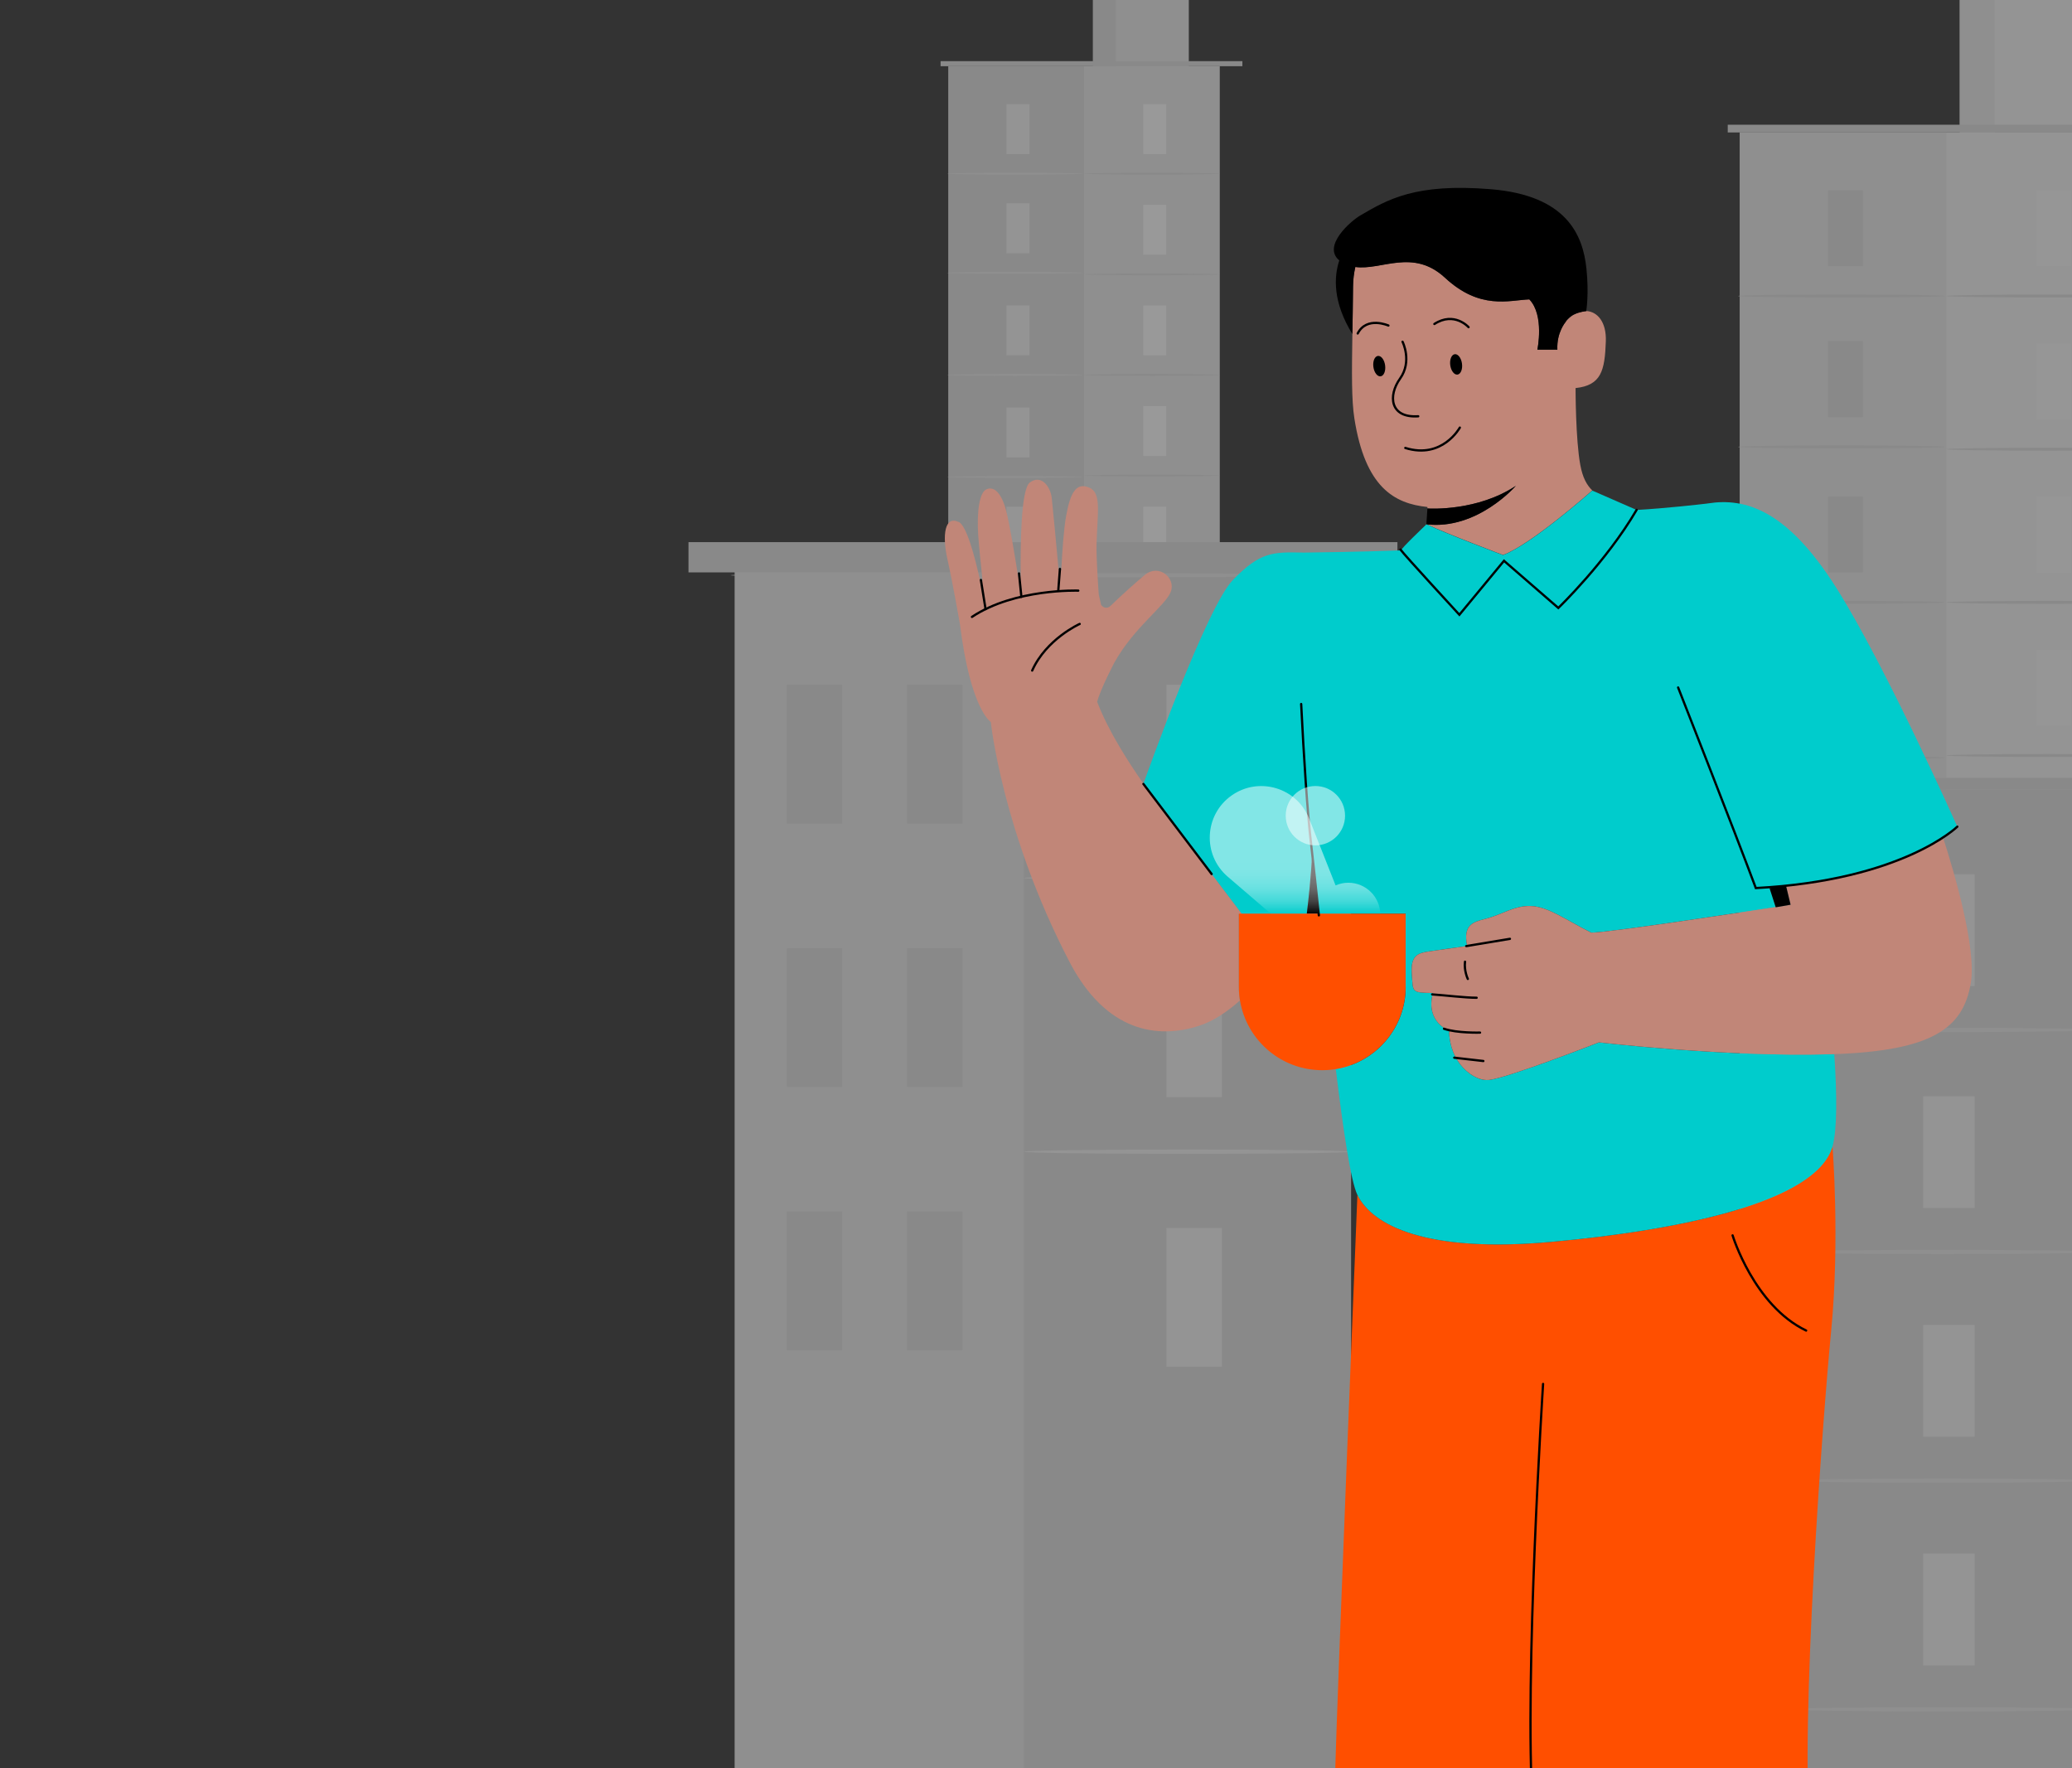 <svg width="375" height="320" viewBox="0 0 375 320" fill="none" xmlns="http://www.w3.org/2000/svg">
<rect x="0" y="0" width="375" height="320" fill="#333333" stroke="none"/>
<g clip-path="url(#clip0_5901_7481)">
<g style="mix-blend-mode:multiply" opacity="0.5" clip-path="url(#clip1_5901_7481)">
<path d="M171.664 11.991H220.76V144.464H171.664V11.991Z" fill="#EBEBEB"/>
<path d="M171.653 11.991H196.207V144.464H171.653V11.991Z" fill="#E0E0E0"/>
<path d="M197.816 -3.761H215.155V11.991H197.816V-3.761Z" fill="#EBEBEB"/>
<path d="M197.816 -3.761H201.954V11.991H197.816V-3.761Z" fill="#E0E0E0"/>
<path d="M170.23 11.066H224.854V11.98H170.23V11.066Z" fill="#E0E0E0"/>
<path d="M206.913 18.852H211.072V27.89H206.913V18.852Z" fill="white"/>
<path d="M196.207 31.433C196.207 31.524 201.702 31.603 208.478 31.603C215.254 31.603 220.749 31.524 220.749 31.433C220.749 31.343 215.254 31.264 208.478 31.264C201.702 31.264 196.207 31.343 196.207 31.433Z" fill="#E0E0E0"/>
<path d="M182.151 18.852H186.311V27.89H182.151V18.852Z" fill="#F5F5F5"/>
<path d="M171.445 31.433C171.445 31.524 176.941 31.603 183.717 31.603C190.493 31.603 195.988 31.524 195.988 31.433C195.988 31.343 190.493 31.264 183.717 31.264C176.941 31.264 171.445 31.343 171.445 31.433Z" fill="#EBEBEB"/>
<path d="M182.151 36.793H186.311V45.831H182.151V36.793Z" fill="#F5F5F5"/>
<path d="M171.445 49.375C171.445 49.465 176.941 49.544 183.717 49.544C190.493 49.544 195.988 49.465 195.988 49.375C195.988 49.284 190.493 49.205 183.717 49.205C176.941 49.205 171.445 49.284 171.445 49.375Z" fill="#EBEBEB"/>
<path d="M182.151 55.265H186.311V64.303H182.151V55.265Z" fill="#F5F5F5"/>
<path d="M171.445 67.846C171.445 67.937 176.941 68.016 183.717 68.016C190.493 68.016 195.988 67.937 195.988 67.846C195.988 67.756 190.493 67.677 183.717 67.677C176.941 67.677 171.445 67.756 171.445 67.846Z" fill="#EBEBEB"/>
<path d="M182.151 73.748H186.311V82.786H182.151V73.748Z" fill="#F5F5F5"/>
<path d="M171.445 86.318C171.445 86.408 176.941 86.487 183.717 86.487C190.493 86.487 195.988 86.408 195.988 86.318C195.988 86.228 190.493 86.149 183.717 86.149C176.941 86.149 171.445 86.228 171.445 86.318Z" fill="#EBEBEB"/>
<path d="M182.151 91.689H186.311V100.727H182.151V91.689Z" fill="#F5F5F5"/>
<path d="M171.445 104.271C171.445 104.361 176.941 104.44 183.717 104.44C190.493 104.44 195.988 104.361 195.988 104.271C195.988 104.18 190.493 104.101 183.717 104.101C176.941 104.101 171.445 104.18 171.445 104.271Z" fill="#EBEBEB"/>
<path d="M182.151 109.709H186.311V118.748H182.151V109.709Z" fill="#F5F5F5"/>
<path d="M182.151 127.967H186.311V137.005H182.151V127.967Z" fill="#F5F5F5"/>
<path d="M171.445 122.291C171.445 122.381 176.941 122.46 183.717 122.46C190.493 122.46 195.988 122.381 195.988 122.291C195.988 122.201 190.493 122.122 183.717 122.122C176.941 122.122 171.445 122.201 171.445 122.291Z" fill="#EBEBEB"/>
<path d="M206.913 37.064H211.072V46.102H206.913V37.064Z" fill="white"/>
<path d="M196.207 49.645C196.207 49.736 201.702 49.815 208.478 49.815C215.254 49.815 220.749 49.736 220.749 49.645C220.749 49.555 215.254 49.476 208.478 49.476C201.702 49.476 196.207 49.555 196.207 49.645Z" fill="#E0E0E0"/>
<path d="M206.913 55.276H211.072V64.314H206.913V55.276Z" fill="white"/>
<path d="M196.207 67.846C196.207 67.937 201.702 68.016 208.478 68.016C215.254 68.016 220.749 67.937 220.749 67.846C220.749 67.756 215.254 67.677 208.478 67.677C201.702 67.677 196.207 67.756 196.207 67.846Z" fill="#E0E0E0"/>
<path d="M206.913 73.477H211.072V82.515H206.913V73.477Z" fill="white"/>
<path d="M196.207 86.058C196.207 86.149 201.702 86.228 208.478 86.228C215.254 86.228 220.749 86.149 220.749 86.058C220.749 85.968 215.254 85.889 208.478 85.889C201.702 85.889 196.207 85.968 196.207 86.058Z" fill="#E0E0E0"/>
<path d="M206.913 91.689H211.072V100.727H206.913V91.689Z" fill="white"/>
<path d="M196.207 104.271C196.207 104.361 201.702 104.44 208.478 104.44C215.254 104.44 220.749 104.361 220.749 104.271C220.749 104.18 215.254 104.101 208.478 104.101C201.702 104.101 196.207 104.18 196.207 104.271Z" fill="#E0E0E0"/>
<path d="M206.913 109.901H211.072V118.94H206.913V109.901Z" fill="white"/>
<path d="M196.207 122.471C196.207 122.562 201.702 122.641 208.478 122.641C215.254 122.641 220.749 122.562 220.749 122.471C220.749 122.381 215.254 122.302 208.478 122.302C201.702 122.302 196.207 122.381 196.207 122.471Z" fill="#E0E0E0"/>
<path d="M206.913 128.102H211.072V137.14H206.913V128.102Z" fill="white"/>
<path d="M314.875 23.967H389.615V268.13H314.875V23.967Z" fill="#F5F5F5"/>
<path d="M314.875 23.967H352.245V267.453H314.875V23.967Z" fill="#EBEBEB"/>
<path d="M354.694 0H381.082V23.967H354.694V0Z" fill="#F5F5F5"/>
<path d="M354.684 0H360.978V23.967H354.684V0Z" fill="#EBEBEB"/>
<path d="M395.849 23.967V22.571H312.694V23.967" fill="#E0E0E0"/>
<path d="M368.545 34.426H374.868V48.18H368.545V34.426Z" fill="#FAFAFA"/>
<path d="M352.245 53.569C352.245 53.712 360.609 53.835 370.925 53.835C381.241 53.835 389.615 53.722 389.615 53.569C389.615 53.415 381.251 53.302 370.925 53.302C360.599 53.302 352.245 53.415 352.245 53.569Z" fill="#E0E0E0"/>
<path d="M330.846 34.426H337.169V48.18H330.846V34.426Z" fill="#E0E0E0"/>
<path d="M314.556 53.569C314.556 53.712 322.92 53.835 333.236 53.835C343.552 53.835 351.926 53.722 351.926 53.569C351.926 53.415 343.562 53.302 333.236 53.302C322.91 53.302 314.556 53.415 314.556 53.569Z" fill="#E0E0E0"/>
<path d="M330.846 61.729H337.169V75.483H330.846V61.729Z" fill="#E0E0E0"/>
<path d="M314.556 80.871C314.556 81.015 322.92 81.138 333.236 81.138C343.552 81.138 351.926 81.025 351.926 80.871C351.926 80.717 343.562 80.604 333.236 80.604C322.91 80.604 314.556 80.717 314.556 80.871Z" fill="#E0E0E0"/>
<path d="M330.846 89.852H337.169V103.606H330.846V89.852Z" fill="#E0E0E0"/>
<path d="M314.556 108.995C314.556 109.139 322.92 109.262 333.236 109.262C343.552 109.262 351.926 109.149 351.926 108.995C351.926 108.841 343.562 108.728 333.236 108.728C322.91 108.728 314.556 108.841 314.556 108.995Z" fill="#E0E0E0"/>
<path d="M330.846 117.976H337.169V131.73H330.846V117.976Z" fill="#E0E0E0"/>
<path d="M314.556 137.119C314.556 137.262 322.92 137.386 333.236 137.386C343.552 137.386 351.926 137.273 351.926 137.119C351.926 136.965 343.562 136.852 333.236 136.852C322.91 136.852 314.556 136.965 314.556 137.119Z" fill="#E0E0E0"/>
<path d="M330.846 145.289H337.169V159.043H330.846V145.289Z" fill="#E0E0E0"/>
<path d="M314.556 164.442C314.556 164.586 322.92 164.709 333.236 164.709C343.552 164.709 351.926 164.596 351.926 164.442C351.926 164.288 343.562 164.175 333.236 164.175C322.91 164.175 314.556 164.288 314.556 164.442Z" fill="#E0E0E0"/>
<path d="M330.846 172.725H337.169V186.479H330.846V172.725Z" fill="#E0E0E0"/>
<path d="M330.846 200.51H337.169V214.264H330.846V200.51Z" fill="#E0E0E0"/>
<path d="M314.556 191.868C314.556 192.011 322.92 192.135 333.236 192.135C343.552 192.135 351.926 192.022 351.926 191.868C351.926 191.714 343.562 191.601 333.236 191.601C322.91 191.601 314.556 191.714 314.556 191.868Z" fill="#E0E0E0"/>
<path d="M368.545 62.139H374.868V75.893H368.545V62.139Z" fill="#FAFAFA"/>
<path d="M352.245 81.292C352.245 81.436 360.609 81.559 370.925 81.559C381.241 81.559 389.615 81.446 389.615 81.292C389.615 81.138 381.251 81.025 370.925 81.025C360.599 81.025 352.245 81.138 352.245 81.292Z" fill="#E0E0E0"/>
<path d="M368.545 89.863H374.868V103.617H368.545V89.863Z" fill="#FAFAFA"/>
<path d="M352.245 109.005C352.245 109.149 360.609 109.272 370.925 109.272C381.241 109.272 389.615 109.159 389.615 109.005C389.615 108.851 381.251 108.738 370.925 108.738C360.599 108.738 352.245 108.851 352.245 109.005Z" fill="#E0E0E0"/>
<path d="M368.545 117.576H374.868V131.33H368.545V117.576Z" fill="#FAFAFA"/>
<path d="M352.245 136.718C352.245 136.862 360.609 136.985 370.925 136.985C381.241 136.985 389.615 136.872 389.615 136.718C389.615 136.564 381.251 136.452 370.925 136.452C360.599 136.452 352.245 136.564 352.245 136.718Z" fill="#E0E0E0"/>
<path d="M368.545 145.289H374.868V159.043H368.545V145.289Z" fill="#FAFAFA"/>
<path d="M352.245 164.442C352.245 164.586 360.609 164.709 370.925 164.709C381.241 164.709 389.615 164.596 389.615 164.442C389.615 164.288 381.251 164.175 370.925 164.175C360.599 164.175 352.245 164.288 352.245 164.442Z" fill="#E0E0E0"/>
<path d="M368.545 173.012H374.868V186.766H368.545V173.012Z" fill="#FAFAFA"/>
<path d="M352.245 192.155C352.245 192.299 360.609 192.422 370.925 192.422C381.241 192.422 389.615 192.309 389.615 192.155C389.615 192.001 381.251 191.888 370.925 191.888C360.599 191.888 352.245 192.001 352.245 192.155Z" fill="#E0E0E0"/>
<path d="M368.545 200.726H374.868V214.48H368.545V200.726Z" fill="#FAFAFA"/>
<path d="M132.99 103.39H244.525V321.586H132.99V103.39Z" fill="#E0E0E0"/>
<path d="M132.99 103.39H185.282V321.586H132.99V103.39Z" fill="#EBEBEB"/>
<path d="M211.105 123.927H221.132V149.045H211.105V123.927Z" fill="#F5F5F5"/>
<path d="M211.105 222.221H221.132V247.338H211.105V222.221Z" fill="#F5F5F5"/>
<path d="M185.282 158.896C185.282 159.11 198.549 159.291 214.904 159.291C231.258 159.291 244.525 159.11 244.525 158.896C244.525 158.681 231.269 158.501 214.904 158.501C198.538 158.501 185.282 158.681 185.282 158.896Z" fill="#F5F5F5"/>
<path d="M211.105 173.441H221.132V198.558H211.105V173.441Z" fill="#F5F5F5"/>
<path d="M185.282 208.42C185.282 208.635 198.549 208.815 214.904 208.815C231.258 208.815 244.525 208.635 244.525 208.42C244.525 208.206 231.269 208.025 214.904 208.025C198.538 208.025 185.282 208.206 185.282 208.42Z" fill="#F5F5F5"/>
<path d="M164.155 123.927H174.182V149.045H164.155V123.927Z" fill="#E0E0E0"/>
<path d="M142.393 123.927H152.42V149.045H142.393V123.927Z" fill="#E0E0E0"/>
<path d="M164.155 171.579H174.182V196.697H164.155V171.579Z" fill="#E0E0E0"/>
<path d="M142.393 171.579H152.42V196.697H142.393V171.579Z" fill="#E0E0E0"/>
<path d="M164.155 219.242H174.182V244.359H164.155V219.242Z" fill="#E0E0E0"/>
<path d="M142.393 219.242H152.42V244.359H142.393V219.242Z" fill="#E0E0E0"/>
<path d="M124.605 98.11H252.911V103.582H124.605V98.11Z" fill="#E0E0E0"/>
<path d="M132.213 104.101C132.213 104.316 157.138 104.496 187.887 104.496C218.636 104.496 243.562 104.316 243.562 104.101C243.562 103.887 218.636 103.706 187.887 103.706C157.138 103.706 132.213 103.887 132.213 104.101Z" fill="#EBEBEB"/>
<path d="M324.096 321.997H434.076L434.563 142.836H324.584L324.096 321.997Z" fill="#EBEBEB"/>
<path d="M324.583 142.836H379.568V322.007H324.583V142.836Z" fill="#E0E0E0"/>
<path d="M321.357 140.773H443.724V142.826H321.357V140.773Z" fill="#E0E0E0"/>
<path d="M348.073 158.212H357.383V178.442H348.073V158.212Z" fill="#F5F5F5"/>
<path d="M324.105 186.387C324.105 186.602 336.413 186.777 351.598 186.777C366.783 186.777 379.09 186.602 379.09 186.387C379.09 186.171 366.783 185.997 351.598 185.997C336.413 185.997 324.105 186.171 324.105 186.387Z" fill="#EBEBEB"/>
<path d="M348.073 198.385H357.383V218.616H348.073V198.385Z" fill="#F5F5F5"/>
<path d="M324.105 226.561C324.105 226.776 336.413 226.951 351.598 226.951C366.783 226.951 379.09 226.776 379.09 226.561C379.09 226.345 366.783 226.171 351.598 226.171C336.413 226.171 324.105 226.345 324.105 226.561Z" fill="#EBEBEB"/>
<path d="M348.073 239.771H357.383V260.001H348.073V239.771Z" fill="#F5F5F5"/>
<path d="M324.105 267.946C324.105 268.161 336.413 268.336 351.598 268.336C366.783 268.336 379.09 268.161 379.09 267.946C379.09 267.73 366.783 267.556 351.598 267.556C336.413 267.556 324.105 267.73 324.105 267.946Z" fill="#EBEBEB"/>
<path d="M348.073 281.156H357.383V301.386H348.073V281.156Z" fill="#F5F5F5"/>
<path d="M324.105 309.331C324.105 309.546 336.413 309.721 351.598 309.721C366.783 309.721 379.09 309.546 379.09 309.331C379.09 309.115 366.783 308.941 351.598 308.941C336.413 308.941 324.105 309.115 324.105 309.331Z" fill="#EBEBEB"/>
</g>
<path d="M309.074 91.122C309.074 91.122 308.978 91.122 308.869 91.149C308.937 91.149 309.005 91.135 309.074 91.122Z" fill="#C18678"/>
<path d="M258.153 94.885C267.38 95.97 274.345 87.907 274.345 87.907C267.461 92.488 258.956 92.059 258.354 92.019C258.354 91.845 258.34 91.751 258.34 91.751C252.34 91.135 247.077 88.202 245.121 75.72C244.599 72.398 244.653 67.55 244.76 60.439C244.8 57.881 244.854 55.028 244.88 51.854C244.88 50.595 245.041 49.416 245.296 48.305C249.996 48.974 255.715 44.863 261.528 50.26C267.862 56.139 273.112 54.331 276.782 54.171C279.541 57.037 278.242 63.264 278.242 63.264H281.858C281.711 60.157 283.345 58.269 283.345 58.269C283.465 58.041 283.612 57.854 283.786 57.666C283.639 57.881 283.519 58.055 283.438 58.148C283.88 57.626 284.349 57.211 284.858 56.903C285.943 56.367 287.095 56.287 287.095 56.287C289.063 56.381 290.764 58.215 290.63 61.791C290.443 67.055 289.813 69.733 285.153 70.229C285.153 70.376 285.153 79.537 286.01 84.144C286.438 86.447 287.175 87.773 288.179 88.751C288.126 88.791 277.157 98.541 272.028 100.43C272.028 100.43 262.09 96.693 258.166 94.858L258.153 94.885Z" fill="#C18678"/>
<path d="M258.112 94.928C258.126 94.833 258.153 94.739 258.167 94.657V94.901C258.167 94.901 258.139 94.915 258.112 94.942V94.928Z" fill="#C18678"/>
<path d="M253.612 99.613C253.518 99.613 253.423 99.613 253.314 99.613C253.409 99.613 253.49 99.599 253.572 99.586C253.572 99.586 253.572 99.599 253.599 99.599L253.612 99.613Z" fill="#C18678"/>
<path d="M280.84 224.728C303.487 222.666 328.772 217.67 331.652 207.425C331.652 207.425 333.005 224.393 331.424 240.706C329.844 257.018 325.799 311.755 327.594 332.018C329.389 352.281 333.339 420.397 333.339 420.397C333.339 420.397 330.969 421.402 326 422.286C320.08 423.33 310.451 424.201 296.723 422.969C294.741 422.795 292.679 422.567 290.523 422.299C289.973 422.232 289.424 422.165 288.875 422.085C288.875 422.085 280.023 357.826 277.732 331.295L277.398 327.063C277.478 328.335 277.599 329.755 277.732 331.295L284.844 422.433L288.875 422.071C277.706 423.129 269.59 423.384 263.817 423.304C254.215 423.17 251.067 422.071 251.067 422.071C251.067 422.071 241.157 338.313 241.612 321.652C242.067 304.991 245.67 216.21 245.67 216.21C248.402 221.809 258.232 226.791 280.866 224.728H280.84Z" fill="#FF4F00"/>
<path d="M254.403 178.577V165.345H238.653C238.492 163.978 237.809 158.327 237.528 154.175C237.233 158.983 236.858 162.666 236.51 165.345H224.738L209.537 145.296C209.108 144.72 208.157 143.474 206.965 141.773C207.608 139.965 218.376 109.845 223.157 104.93C228.086 99.867 230.336 99.867 235.974 100.001C238.987 99.961 245.898 99.867 253.318 99.613C253.411 99.613 253.505 99.613 253.612 99.613C253.612 99.613 253.586 99.613 253.586 99.599C253.505 99.318 257.67 95.367 258.126 94.925C258.153 94.898 258.166 94.885 258.166 94.885C262.104 96.733 272.028 100.456 272.028 100.456C277.157 98.568 288.126 88.818 288.179 88.778L296.215 92.287C301.532 91.979 307.666 91.282 308.871 91.135C308.978 91.135 309.045 91.108 309.072 91.108C315.862 90.023 323.416 92.273 332.322 106.349C341.215 120.412 354.246 149.595 354.246 149.595C354.246 149.595 353.443 150.385 351.661 151.563C347.67 154.188 338.791 158.688 323.242 160.295L320.269 160.711L321.367 164.153C313.505 165.358 291.059 168.773 287.978 168.773C283.371 166.456 280.197 164.072 277.09 163.965C273.983 163.858 272.014 165.478 268.8 166.295C266.617 166.858 264.755 167.327 265.532 171.184H265.666C263.054 171.532 260.148 171.947 258.635 172.175C256.612 172.47 255.273 172.911 255.514 176.233C255.755 179.554 255.367 179.648 259.331 179.702C257.912 185.005 262.318 186.532 262.318 186.532C262.224 187.001 262.331 187.844 262.505 188.702C262.961 190.938 264.179 192.974 266.028 194.3C267.032 195.023 268.224 195.559 269.456 195.438C272.751 195.13 289.385 188.635 289.385 188.635C289.385 188.635 312.487 191.313 330.983 190.791C331.318 190.791 331.652 190.764 331.974 190.764C332.496 198.452 332.469 204.532 331.666 207.425C328.786 217.67 303.501 222.679 280.853 224.728C258.206 226.791 248.389 221.809 245.657 216.21C244.479 213.8 243.099 204.478 241.76 193.469C248.938 192.304 254.416 186.077 254.416 178.577H254.403Z" fill="#00CCCC"/>
<path d="M173.496 94.43C174.943 95.126 176.429 100.711 177.38 105.077C177.447 105.358 177.849 105.291 177.822 105.01C177.514 102.144 177.179 98.836 177.045 96.88C176.751 92.555 177.287 89.193 178.452 88.59C179.617 87.988 181.103 88.711 182.068 92.314C182.684 94.617 183.648 100.389 184.251 104.233C184.304 104.541 184.746 104.501 184.733 104.193C184.666 98.568 184.773 88.51 186.38 87.318C188.456 85.791 190.103 88.055 190.345 90.077C190.505 91.443 191.175 98.581 191.59 103.081C191.617 103.389 192.059 103.376 192.086 103.081C192.233 100.014 192.514 95.755 192.969 93.264C193.746 89.032 194.818 87.291 197.108 88.229C199.398 89.166 198.621 92.689 198.461 98.407C198.38 101.233 198.862 107.608 198.862 107.608L199.278 109.443C199.626 110.032 200.456 110.18 200.978 109.657C202.545 108.117 205.586 105.358 207.206 104.032C209.724 101.97 212.844 104.568 211.894 107.086C210.943 109.604 205.224 113.501 201.648 119.97C201.648 119.97 199.17 124.684 198.568 127.001C200.59 132.318 204.34 138.104 206.938 141.8C208.13 143.487 209.081 144.746 209.51 145.322L224.71 165.371H224.188V178.603C224.188 179.447 224.255 180.264 224.389 181.068C222.246 182.983 219.715 184.751 217.05 185.621C209.523 188.086 200.175 186.773 193.559 174.063C181.371 150.639 179.322 130.657 179.322 130.657C179.322 130.657 175.653 128.434 173.737 112.965C173.737 112.965 172.465 105.653 171.501 101.354C170.443 96.68 171.045 93.305 173.47 94.456L173.496 94.43Z" fill="#C18678"/>
<path d="M284.858 56.916C284.47 57.104 284.108 57.358 283.787 57.68C283.613 57.854 283.466 58.055 283.345 58.282C283.345 58.282 281.711 60.157 281.858 63.278H278.242C278.242 63.278 279.555 57.05 276.783 54.184C273.113 54.331 267.863 56.139 261.528 50.273C255.716 44.889 249.997 48.988 245.296 48.318C245.042 49.43 244.894 50.608 244.881 51.867C244.854 55.041 244.801 57.894 244.76 60.452C241.184 54.653 241.412 50.099 242.39 47.126C239.256 44.528 244.452 40.001 246.207 38.983C251.122 36.117 256.144 33.117 269.832 34.242C283.506 35.367 286.492 42.479 287.122 48.639C287.604 53.26 287.082 56.287 287.082 56.314C287.082 56.314 285.93 56.394 284.845 56.93L284.858 56.916Z" fill="black"/>
<path d="M237.528 154.175C237.809 158.327 238.492 163.978 238.653 165.345H236.51C236.845 162.666 237.22 158.983 237.528 154.175Z" fill="black"/>
<path d="M274.358 87.907C274.358 87.907 267.38 95.97 258.166 94.885V94.644L258.34 92.019C258.34 92.019 258.34 92.019 258.38 92.019C258.983 92.059 267.474 92.488 274.371 87.907H274.358Z" fill="black"/>
<path d="M289.384 188.635C289.384 188.635 272.75 195.13 269.455 195.438C268.223 195.545 267.031 195.01 266.027 194.3C264.179 192.974 262.96 190.938 262.505 188.702C262.33 187.844 262.223 187.001 262.317 186.532C262.317 186.532 257.911 185.019 259.33 179.702C255.366 179.648 255.768 179.554 255.513 176.233C255.272 172.911 256.598 172.47 258.634 172.175C260.147 171.947 263.04 171.545 265.665 171.17H265.531C264.755 167.327 266.616 166.858 268.799 166.295C272.027 165.478 273.982 163.858 277.089 163.965C280.196 164.072 283.371 166.456 287.978 168.773C291.058 168.773 313.491 165.358 321.366 164.153V164.206L324.085 163.737L323.241 160.295C338.803 158.688 347.67 154.188 351.661 151.563C353.67 157.791 357.741 171.572 356.683 177.907C355.317 186.09 349.692 190.135 331.973 190.764C331.652 190.764 331.317 190.791 330.982 190.791C312.487 191.313 289.384 188.635 289.384 188.635Z" fill="#C18678"/>
<path d="M224.216 165.345H254.403V178.577C254.403 186.077 248.926 192.304 241.747 193.469C240.957 193.603 240.14 193.67 239.31 193.67C231.81 193.67 225.595 188.206 224.417 181.041C224.283 180.237 224.216 179.42 224.216 178.577V165.345Z" fill="#FF4F00"/>
<path d="M324.071 163.724L321.379 164.193L321.366 164.153L320.254 160.711L323.241 160.282L324.071 163.724Z" fill="black"/>
<path d="M262.473 66.087C262.335 65.068 262.699 64.178 263.286 64.099C263.872 64.019 264.459 64.781 264.597 65.8C264.734 66.819 264.37 67.709 263.784 67.788C263.198 67.868 262.611 67.106 262.473 66.087Z" fill="black"/>
<path d="M248.561 66.4C248.424 65.382 248.788 64.491 249.374 64.412C249.96 64.333 250.547 65.095 250.685 66.114C250.823 67.133 250.459 68.023 249.872 68.102C249.286 68.181 248.699 67.419 248.561 66.4Z" fill="black"/>
<path d="M265.786 59.206C265.786 59.206 263.215 56.3 259.599 58.631" stroke="black" stroke-width="0.41" stroke-miterlimit="10" stroke-linecap="round"/>
<path d="M251.282 58.912C251.282 58.912 247.358 57.171 245.724 60.345" stroke="black" stroke-width="0.41" stroke-miterlimit="10" stroke-linecap="round"/>
<path d="M238.693 165.653C238.158 160.59 237.689 156.157 237.314 152.97C236.591 146.876 235.975 136.992 235.492 127.403" stroke="black" stroke-width="0.41" stroke-miterlimit="10" stroke-linecap="round"/>
<path d="M264.207 77.38C264.207 77.38 261.046 83.166 254.337 81.064" stroke="black" stroke-width="0.41" stroke-miterlimit="10" stroke-linecap="round"/>
<path d="M253.84 61.845C253.84 61.845 255.621 65.381 253.398 68.501C251.175 71.608 251.55 75.68 256.679 75.331" stroke="black" stroke-width="0.41" stroke-miterlimit="10" stroke-linecap="round"/>
<path d="M288.863 422.085C288.863 422.085 278.952 350.112 277.399 327.063C275.845 304.014 279.273 250.443 279.273 250.443" stroke="black" stroke-width="0.41" stroke-miterlimit="10" stroke-linecap="round"/>
<path d="M195.407 112.912C195.407 112.912 189.354 115.63 186.809 121.349" stroke="black" stroke-width="0.41" stroke-miterlimit="10" stroke-linecap="round"/>
<path d="M253.465 99.452C254.242 100.523 264.125 111.251 264.125 111.251L272.201 101.488L282.032 110.019C282.032 110.019 290.683 101.702 296.201 92.273" stroke="black" stroke-width="0.41" stroke-miterlimit="10" stroke-linecap="round"/>
<path d="M191.832 102.961L191.537 106.818" stroke="black" stroke-width="0.41" stroke-miterlimit="10" stroke-linecap="round"/>
<path d="M184.425 103.764L184.854 107.997" stroke="black" stroke-width="0.41" stroke-miterlimit="10" stroke-linecap="round"/>
<path d="M177.528 104.956L178.372 110.233" stroke="black" stroke-width="0.41" stroke-miterlimit="10" stroke-linecap="round"/>
<path d="M195.153 106.885C195.153 106.885 183.675 106.47 175.907 111.639" stroke="black" stroke-width="0.41" stroke-miterlimit="10" stroke-linecap="round"/>
<path d="M273.274 169.898L265.373 171.211" stroke="black" stroke-width="0.41" stroke-miterlimit="10" stroke-linecap="round"/>
<path d="M267.247 180.559C265.104 180.559 261.488 180.103 259.198 179.956" stroke="black" stroke-width="0.41" stroke-miterlimit="10" stroke-linecap="round"/>
<path d="M265.653 177.157C265.653 177.157 264.943 175.697 265.144 174.037" stroke="black" stroke-width="0.41" stroke-miterlimit="10" stroke-linecap="round"/>
<path d="M261.34 186.17C263.684 186.987 267.862 186.867 267.862 186.867" stroke="black" stroke-width="0.41" stroke-miterlimit="10" stroke-linecap="round"/>
<path d="M263.202 191.407C263.202 191.407 267.086 191.849 268.465 192.01" stroke="black" stroke-width="0.41" stroke-miterlimit="10" stroke-linecap="round"/>
<path opacity="0.51" d="M222.863 143.983C227.792 140.474 234.716 142.51 236.939 148.148L241.72 160.228C242.43 159.92 243.207 159.746 244.024 159.746C247.225 159.746 249.81 162.331 249.81 165.532C249.81 168.733 247.225 171.318 244.024 171.318C243.903 171.318 243.796 171.318 243.689 171.304C243.448 171.586 243.18 171.84 242.872 172.068C241.252 173.22 239.042 173.126 237.528 171.827L222.194 158.648C217.6 154.697 217.935 147.492 222.863 143.983Z" fill="url(#paint0_linear_5901_7481)"/>
<path d="M354.246 149.595C354.246 149.595 344.349 159.318 317.777 160.711C313.96 150.465 303.715 124.416 303.715 124.416" stroke="black" stroke-width="0.41" stroke-miterlimit="10" stroke-linecap="round"/>
<path opacity="0.51" d="M238.064 152.983C235.098 152.983 232.694 150.578 232.694 147.612C232.694 144.646 235.098 142.242 238.064 142.242C241.03 142.242 243.435 144.646 243.435 147.612C243.435 150.578 241.03 152.983 238.064 152.983Z" fill="url(#paint1_linear_5901_7481)"/>
<path d="M219.288 158.166L206.939 141.867" stroke="black" stroke-width="0.41" stroke-miterlimit="10" stroke-linecap="round"/>
<path d="M313.572 223.563C313.572 223.563 317.442 236.26 326.884 240.786" stroke="black" stroke-width="0.41" stroke-miterlimit="10" stroke-linecap="round"/>
</g>
<defs>
<linearGradient id="paint0_linear_5901_7481" x1="234.381" y1="142.242" x2="234.381" y2="172.871" gradientUnits="userSpaceOnUse">
<stop offset="0.43" stop-color="white"/>
<stop offset="0.49" stop-color="white" stop-opacity="0.99"/>
<stop offset="0.53" stop-color="white" stop-opacity="0.95"/>
<stop offset="0.57" stop-color="white" stop-opacity="0.88"/>
<stop offset="0.61" stop-color="white" stop-opacity="0.79"/>
<stop offset="0.64" stop-color="white" stop-opacity="0.67"/>
<stop offset="0.68" stop-color="white" stop-opacity="0.52"/>
<stop offset="0.71" stop-color="white" stop-opacity="0.34"/>
<stop offset="0.74" stop-color="white" stop-opacity="0.14"/>
<stop offset="0.76" stop-color="white" stop-opacity="0"/>
</linearGradient>
<linearGradient id="paint1_linear_5901_7481" x1="238.064" y1="143.153" x2="238.064" y2="168.063" gradientUnits="userSpaceOnUse">
<stop offset="0.43" stop-color="white"/>
<stop offset="0.49" stop-color="white" stop-opacity="0.99"/>
<stop offset="0.53" stop-color="white" stop-opacity="0.95"/>
<stop offset="0.57" stop-color="white" stop-opacity="0.88"/>
<stop offset="0.61" stop-color="white" stop-opacity="0.79"/>
<stop offset="0.64" stop-color="white" stop-opacity="0.67"/>
<stop offset="0.68" stop-color="white" stop-opacity="0.52"/>
<stop offset="0.71" stop-color="white" stop-opacity="0.34"/>
<stop offset="0.74" stop-color="white" stop-opacity="0.14"/>
<stop offset="0.76" stop-color="white" stop-opacity="0"/>
</linearGradient>
<clipPath id="clip0_5901_7481">
<rect width="375" height="320" fill="white"/>
</clipPath>
<clipPath id="clip1_5901_7481">
<rect width="382.724" height="321.997" fill="white" transform="matrix(-1 0 0 1 443.724 0)"/>
</clipPath>
</defs>
</svg>
